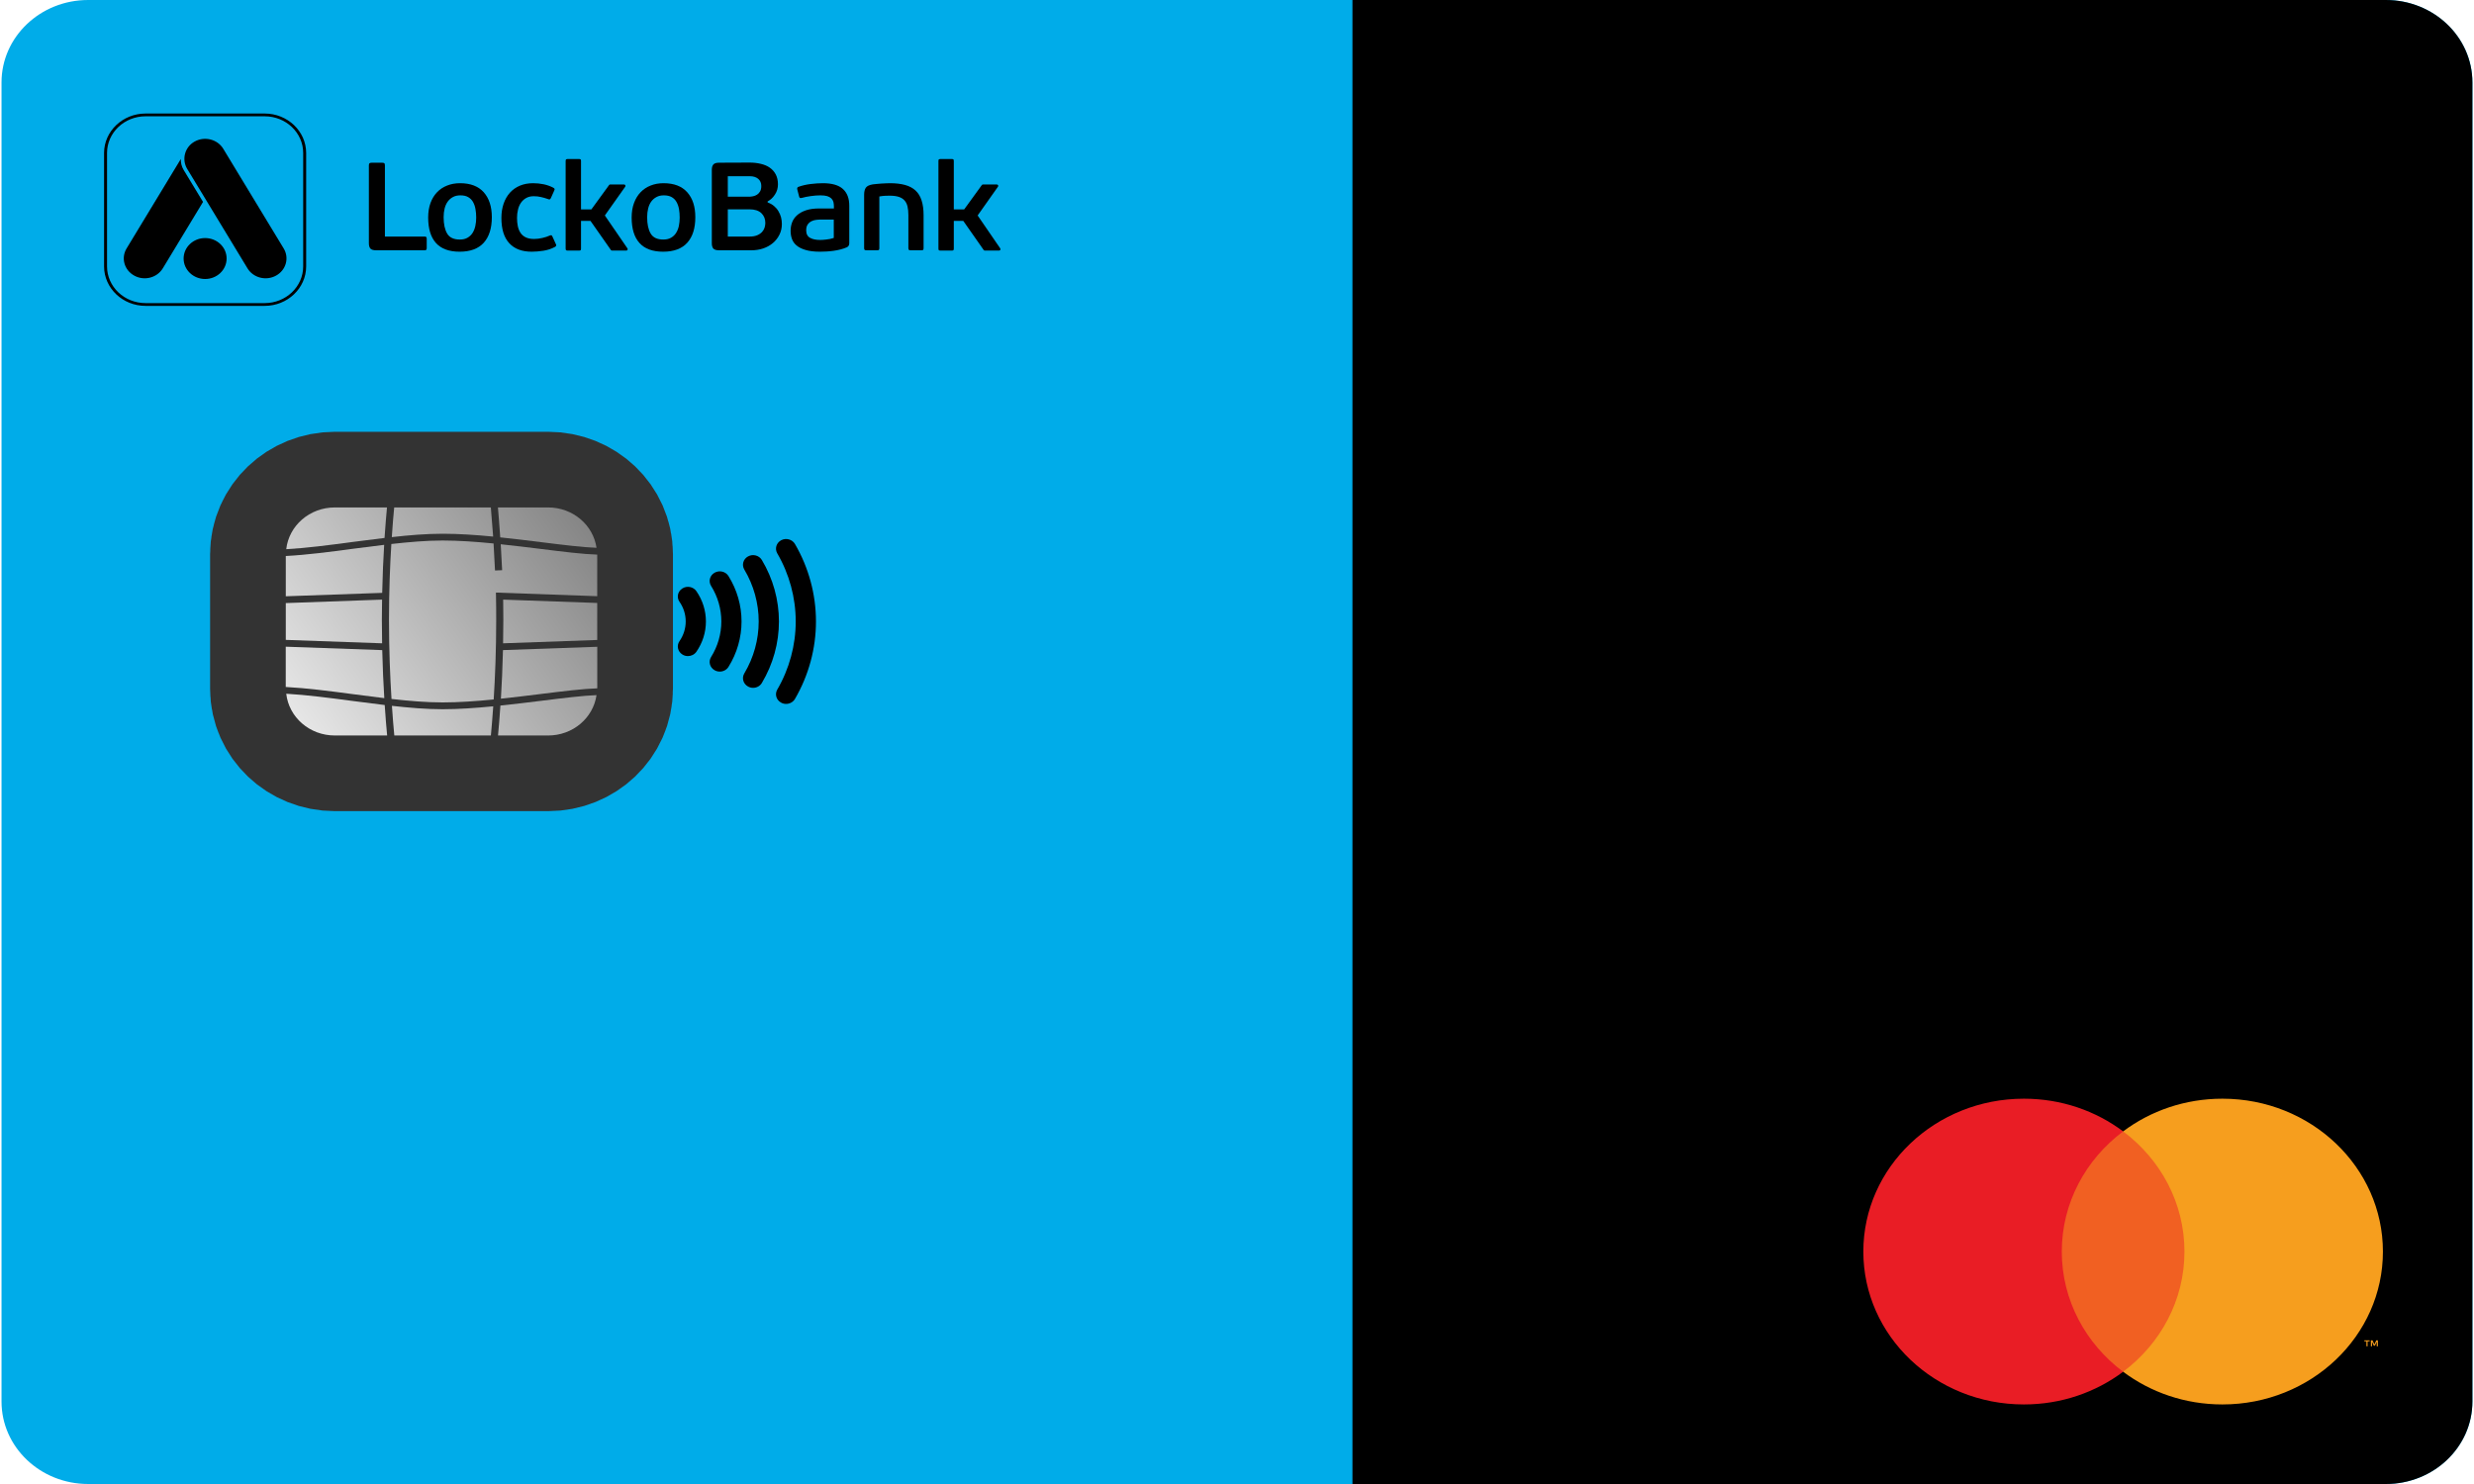 <svg width="60" height="36" viewBox="0 0 60 36" fill="none" xmlns="http://www.w3.org/2000/svg">
<path d="M0.037 2C0.037 0.895 0.978 0 2.137 0H57.861C59.021 0 59.961 0.895 59.961 2V34C59.961 35.105 59.021 36 57.861 36H2.137C0.978 36 0.037 35.105 0.037 34V2Z" fill="#00ACE9"/>
<path d="M32.8 0H57.861C59.021 0 59.961 0.895 59.961 2V34C59.961 35.105 59.021 36 57.861 36H32.8V0Z" fill="black"/>
<path d="M16.683 15.916C16.637 15.916 16.591 15.904 16.549 15.877C16.436 15.806 16.404 15.661 16.479 15.554C16.577 15.412 16.63 15.246 16.63 15.076C16.63 14.905 16.578 14.74 16.479 14.598C16.404 14.49 16.436 14.346 16.549 14.275C16.662 14.203 16.814 14.233 16.889 14.341C17.04 14.56 17.12 14.814 17.12 15.076C17.12 15.338 17.04 15.592 16.889 15.811C16.841 15.879 16.763 15.916 16.683 15.916Z" fill="black"/>
<path d="M17.456 16.292C17.413 16.292 17.37 16.281 17.331 16.259C17.214 16.193 17.176 16.05 17.245 15.939C17.408 15.678 17.494 15.38 17.494 15.076C17.494 14.772 17.408 14.473 17.245 14.213C17.176 14.102 17.214 13.959 17.331 13.893C17.448 13.827 17.598 13.863 17.667 13.974C17.875 14.307 17.984 14.688 17.984 15.076C17.984 15.464 17.875 15.845 17.667 16.178C17.622 16.251 17.54 16.292 17.456 16.292Z" fill="black"/>
<path d="M18.264 16.686C18.223 16.686 18.181 16.676 18.143 16.655C18.025 16.591 17.984 16.448 18.051 16.336C18.279 15.954 18.4 15.518 18.4 15.076C18.4 14.634 18.279 14.198 18.051 13.816C17.984 13.703 18.025 13.561 18.143 13.497C18.261 13.433 18.41 13.473 18.477 13.585C18.748 14.038 18.891 14.553 18.891 15.076C18.891 15.598 18.748 16.114 18.477 16.567C18.433 16.643 18.349 16.686 18.264 16.686Z" fill="black"/>
<path d="M19.065 17.076C19.024 17.076 18.983 17.067 18.946 17.046C18.827 16.984 18.785 16.842 18.85 16.729C19.143 16.226 19.298 15.654 19.298 15.076C19.298 14.498 19.143 13.926 18.85 13.423C18.785 13.31 18.827 13.168 18.946 13.105C19.064 13.043 19.213 13.084 19.279 13.196C19.613 13.769 19.789 14.419 19.789 15.076C19.789 15.733 19.613 16.383 19.279 16.956C19.234 17.032 19.151 17.076 19.065 17.076Z" fill="black"/>
<path d="M6.002 6.509C6.142 6.74 6.452 6.82 6.695 6.686C6.937 6.553 7.02 6.258 6.88 6.027L5.415 3.61C5.275 3.379 4.965 3.299 4.722 3.433C4.48 3.566 4.401 3.868 4.541 4.099L6.002 6.509Z" fill="black"/>
<path d="M3.53 2.821C3.014 2.821 2.596 3.22 2.596 3.711V6.463C2.596 6.954 3.014 7.353 3.53 7.353H6.419C6.934 7.353 7.353 6.954 7.353 6.463V3.711C7.353 3.22 6.934 2.821 6.419 2.821H3.53ZM6.419 7.42H3.53C2.976 7.42 2.524 6.991 2.524 6.463V3.711C2.524 3.183 2.976 2.754 3.53 2.754H6.419C6.973 2.754 7.425 3.183 7.425 3.711V6.463C7.425 6.991 6.973 7.42 6.419 7.42Z" fill="black"/>
<path d="M4.386 3.856L3.07 6.027C2.93 6.258 3.013 6.553 3.256 6.686C3.498 6.82 3.808 6.74 3.948 6.51L4.924 4.898L4.454 4.123C4.403 4.039 4.382 3.947 4.386 3.856Z" fill="black"/>
<path d="M5.496 6.271C5.496 6.546 5.263 6.768 4.975 6.768C4.687 6.768 4.453 6.546 4.453 6.271C4.453 5.997 4.687 5.775 4.975 5.775C5.263 5.775 5.496 5.997 5.496 6.271Z" fill="black"/>
<path d="M15.215 6.023L14.669 5.227L15.161 4.532C15.17 4.521 15.172 4.507 15.166 4.495C15.161 4.483 15.148 4.475 15.134 4.475H14.8C14.79 4.475 14.78 4.479 14.774 4.486L14.342 5.08H14.091V3.906C14.091 3.884 14.087 3.87 14.079 3.865C14.07 3.86 14.055 3.857 14.034 3.857H13.776C13.757 3.857 13.742 3.86 13.732 3.865C13.723 3.87 13.718 3.884 13.718 3.906V6.03C13.718 6.053 13.723 6.067 13.732 6.072C13.742 6.077 13.756 6.079 13.776 6.079H14.034C14.055 6.079 14.07 6.077 14.079 6.072C14.087 6.067 14.091 6.053 14.091 6.03V5.359H14.321L14.817 6.067C14.823 6.075 14.834 6.079 14.844 6.079H15.188C15.202 6.079 15.214 6.072 15.22 6.06C15.226 6.048 15.224 6.034 15.215 6.023Z" fill="black"/>
<path d="M24.256 6.023L23.71 5.227L24.201 4.532C24.21 4.521 24.213 4.507 24.207 4.495C24.201 4.483 24.189 4.475 24.175 4.475H23.841C23.831 4.475 23.821 4.479 23.814 4.486L23.383 5.08H23.132V3.906C23.132 3.884 23.128 3.87 23.119 3.865C23.111 3.86 23.095 3.857 23.074 3.857H22.816C22.797 3.857 22.783 3.86 22.773 3.865C22.763 3.87 22.759 3.884 22.759 3.906V6.03C22.759 6.053 22.763 6.067 22.773 6.072C22.783 6.077 22.797 6.079 22.816 6.079H23.074C23.095 6.079 23.111 6.077 23.119 6.072C23.128 6.067 23.132 6.053 23.132 6.03V5.359H23.362L23.858 6.067C23.865 6.075 23.875 6.079 23.885 6.079H24.229C24.242 6.079 24.255 6.072 24.261 6.06C24.266 6.048 24.265 6.034 24.256 6.023Z" fill="black"/>
<path d="M11.549 5.278C11.549 5.205 11.543 5.136 11.531 5.071C11.52 5.006 11.499 4.949 11.471 4.898C11.442 4.848 11.402 4.809 11.353 4.781C11.303 4.752 11.24 4.739 11.164 4.739C11.096 4.739 11.036 4.752 10.985 4.78C10.934 4.807 10.892 4.844 10.858 4.891C10.824 4.938 10.799 4.994 10.783 5.058C10.767 5.124 10.759 5.194 10.759 5.269C10.759 5.438 10.788 5.57 10.845 5.667C10.902 5.763 11.005 5.811 11.151 5.811C11.225 5.811 11.288 5.797 11.338 5.767C11.389 5.738 11.43 5.699 11.461 5.65C11.492 5.601 11.514 5.545 11.528 5.481C11.542 5.417 11.549 5.349 11.549 5.278ZM11.928 5.269C11.928 5.538 11.862 5.744 11.732 5.889C11.601 6.033 11.406 6.106 11.147 6.106C10.891 6.106 10.699 6.035 10.573 5.895C10.447 5.754 10.384 5.549 10.384 5.278C10.384 5.145 10.403 5.026 10.441 4.923C10.479 4.82 10.532 4.734 10.6 4.663C10.668 4.592 10.749 4.538 10.844 4.501C10.938 4.463 11.043 4.444 11.157 4.444C11.41 4.444 11.601 4.518 11.732 4.664C11.862 4.811 11.928 5.012 11.928 5.269Z" fill="black"/>
<path d="M12.953 5.797C13.021 5.797 13.089 5.788 13.156 5.772C13.224 5.756 13.281 5.738 13.325 5.717C13.348 5.707 13.365 5.704 13.374 5.708C13.384 5.712 13.392 5.723 13.398 5.739L13.478 5.915C13.499 5.947 13.493 5.972 13.459 5.99C13.372 6.037 13.278 6.067 13.177 6.083C13.076 6.098 12.982 6.106 12.895 6.106C12.658 6.106 12.476 6.037 12.35 5.899C12.223 5.762 12.16 5.558 12.16 5.287C12.16 5.16 12.178 5.044 12.214 4.94C12.25 4.836 12.302 4.747 12.368 4.673C12.436 4.599 12.516 4.543 12.611 4.503C12.705 4.464 12.812 4.444 12.93 4.444C13.017 4.444 13.102 4.453 13.184 4.47C13.265 4.487 13.342 4.514 13.414 4.551C13.434 4.561 13.445 4.571 13.449 4.581C13.454 4.591 13.45 4.606 13.44 4.626L13.36 4.805C13.351 4.821 13.342 4.831 13.333 4.836C13.324 4.84 13.306 4.837 13.281 4.826C13.229 4.808 13.177 4.792 13.121 4.78C13.066 4.766 13.008 4.76 12.946 4.76C12.874 4.76 12.812 4.774 12.76 4.804C12.708 4.833 12.666 4.872 12.633 4.92C12.6 4.969 12.576 5.025 12.562 5.088C12.546 5.152 12.539 5.218 12.539 5.287C12.539 5.358 12.545 5.424 12.558 5.486C12.571 5.547 12.592 5.601 12.623 5.648C12.654 5.695 12.696 5.731 12.749 5.757C12.802 5.783 12.87 5.797 12.953 5.797Z" fill="black"/>
<path d="M16.484 5.278C16.484 5.205 16.478 5.136 16.467 5.071C16.455 5.006 16.435 4.949 16.406 4.898C16.378 4.848 16.338 4.809 16.289 4.781C16.238 4.752 16.175 4.739 16.099 4.739C16.031 4.739 15.972 4.752 15.921 4.78C15.87 4.807 15.827 4.844 15.793 4.891C15.759 4.938 15.735 4.994 15.719 5.058C15.703 5.124 15.695 5.194 15.695 5.269C15.695 5.438 15.723 5.57 15.781 5.667C15.838 5.763 15.94 5.811 16.087 5.811C16.161 5.811 16.223 5.797 16.274 5.767C16.325 5.738 16.366 5.699 16.397 5.65C16.428 5.601 16.45 5.545 16.464 5.481C16.477 5.417 16.484 5.349 16.484 5.278ZM16.863 5.269C16.863 5.538 16.798 5.744 16.667 5.889C16.537 6.033 16.342 6.106 16.083 6.106C15.827 6.106 15.635 6.035 15.509 5.895C15.382 5.754 15.319 5.549 15.319 5.278C15.319 5.145 15.338 5.026 15.377 4.923C15.415 4.82 15.468 4.734 15.536 4.663C15.604 4.592 15.685 4.538 15.779 4.501C15.874 4.463 15.978 4.444 16.093 4.444C16.346 4.444 16.537 4.518 16.667 4.664C16.798 4.811 16.863 5.012 16.863 5.269Z" fill="black"/>
<path d="M18.561 5.408C18.561 5.311 18.529 5.232 18.464 5.17C18.399 5.109 18.304 5.078 18.179 5.078H17.651V5.739H18.176C18.252 5.739 18.315 5.728 18.364 5.707C18.413 5.686 18.452 5.659 18.482 5.627C18.511 5.594 18.532 5.558 18.544 5.519C18.555 5.48 18.561 5.443 18.561 5.408ZM17.651 4.772H18.166C18.196 4.772 18.229 4.768 18.264 4.761C18.299 4.754 18.331 4.741 18.361 4.722C18.39 4.703 18.415 4.676 18.434 4.643C18.453 4.61 18.463 4.566 18.463 4.511C18.463 4.438 18.438 4.381 18.388 4.338C18.338 4.296 18.27 4.275 18.186 4.275H17.651V4.772H17.651ZM18.615 4.908C18.675 4.931 18.727 4.96 18.771 4.997C18.816 5.035 18.852 5.077 18.879 5.124C18.907 5.17 18.928 5.22 18.942 5.272C18.955 5.325 18.962 5.378 18.962 5.432C18.962 5.528 18.943 5.614 18.903 5.693C18.864 5.772 18.811 5.84 18.744 5.896C18.677 5.953 18.599 5.996 18.509 6.027C18.418 6.057 18.321 6.072 18.218 6.072H17.441C17.373 6.072 17.326 6.058 17.301 6.031C17.276 6.004 17.263 5.96 17.263 5.899V4.12C17.263 4.061 17.276 4.018 17.301 3.99C17.326 3.961 17.373 3.947 17.441 3.947L18.179 3.944C18.277 3.944 18.368 3.954 18.453 3.975C18.538 3.995 18.611 4.026 18.671 4.069C18.731 4.111 18.779 4.165 18.814 4.232C18.849 4.299 18.867 4.379 18.867 4.472C18.867 4.563 18.843 4.645 18.795 4.718C18.748 4.792 18.688 4.848 18.616 4.887V4.908H18.615Z" fill="black"/>
<path d="M20.221 5.326H19.916C19.879 5.326 19.841 5.328 19.799 5.333C19.758 5.337 19.719 5.348 19.681 5.366C19.645 5.384 19.614 5.41 19.589 5.445C19.565 5.479 19.552 5.526 19.552 5.587C19.552 5.674 19.583 5.735 19.645 5.769C19.706 5.804 19.788 5.821 19.89 5.821C19.905 5.821 19.925 5.82 19.952 5.819C19.979 5.818 20.007 5.816 20.036 5.811C20.066 5.808 20.098 5.803 20.13 5.797C20.163 5.79 20.193 5.782 20.221 5.772V5.326H20.221ZM20.597 5.899C20.597 5.948 20.577 5.981 20.536 6C20.49 6.02 20.439 6.037 20.385 6.051C20.331 6.065 20.275 6.076 20.218 6.084C20.161 6.092 20.104 6.098 20.047 6.101C19.991 6.104 19.938 6.106 19.887 6.106C19.747 6.106 19.631 6.092 19.538 6.064C19.446 6.037 19.373 6.001 19.319 5.955C19.265 5.91 19.227 5.857 19.206 5.795C19.184 5.733 19.174 5.668 19.174 5.599C19.174 5.528 19.186 5.46 19.21 5.395C19.235 5.329 19.275 5.271 19.33 5.222C19.385 5.172 19.456 5.133 19.545 5.102C19.633 5.072 19.741 5.057 19.868 5.057H20.224V5.006C20.224 4.967 20.22 4.932 20.212 4.899C20.203 4.867 20.186 4.838 20.162 4.814C20.137 4.79 20.104 4.771 20.062 4.758C20.019 4.745 19.964 4.739 19.896 4.739C19.824 4.739 19.746 4.745 19.661 4.757C19.576 4.769 19.507 4.783 19.454 4.799C19.43 4.805 19.414 4.806 19.403 4.802C19.392 4.798 19.385 4.787 19.381 4.769L19.336 4.596C19.328 4.564 19.337 4.543 19.365 4.532C19.454 4.5 19.552 4.477 19.658 4.464C19.764 4.451 19.864 4.444 19.957 4.444C20.178 4.444 20.339 4.491 20.442 4.584C20.545 4.677 20.597 4.812 20.597 4.99V5.899H20.597Z" fill="black"/>
<path d="M21.578 4.747C21.554 4.747 21.521 4.748 21.477 4.749C21.434 4.75 21.383 4.756 21.326 4.766V6.021C21.326 6.043 21.322 6.057 21.314 6.063C21.305 6.069 21.289 6.072 21.266 6.072H21.017C20.996 6.072 20.981 6.069 20.971 6.063C20.962 6.057 20.957 6.043 20.957 6.021V4.724C20.957 4.65 20.971 4.594 20.998 4.554C21.026 4.513 21.083 4.486 21.17 4.472C21.191 4.47 21.22 4.467 21.256 4.463C21.292 4.459 21.33 4.456 21.37 4.453C21.41 4.452 21.449 4.449 21.488 4.447C21.526 4.446 21.558 4.444 21.586 4.444C21.726 4.444 21.847 4.459 21.95 4.487C22.052 4.515 22.137 4.56 22.204 4.622C22.27 4.683 22.32 4.764 22.351 4.863C22.383 4.962 22.399 5.081 22.399 5.22V6.021C22.399 6.043 22.395 6.057 22.387 6.063C22.378 6.069 22.362 6.072 22.339 6.072H22.09C22.069 6.072 22.053 6.069 22.044 6.063C22.034 6.057 22.03 6.043 22.03 6.021V5.215C22.03 5.136 22.023 5.067 22.009 5.008C21.995 4.949 21.971 4.901 21.937 4.863C21.903 4.824 21.857 4.796 21.799 4.776C21.741 4.757 21.667 4.747 21.578 4.747Z" fill="black"/>
<path d="M10.339 5.751C10.333 5.743 10.318 5.739 10.295 5.739L9.59 5.739H9.335V4.011C9.335 3.983 9.329 3.965 9.319 3.958C9.308 3.951 9.288 3.947 9.258 3.947H9.02C8.994 3.947 8.975 3.951 8.964 3.959C8.952 3.968 8.946 3.985 8.946 4.011V5.899C8.946 5.96 8.959 6.004 8.984 6.031C9.01 6.058 9.056 6.072 9.124 6.072H10.295C10.318 6.072 10.333 6.067 10.339 6.058C10.346 6.049 10.349 6.035 10.349 6.015V5.797C10.349 5.775 10.345 5.76 10.339 5.751Z" fill="black"/>
<path d="M53.194 27.446H49.787V33.277H53.194V27.446Z" fill="#F16022"/>
<path d="M50.003 30.362C50.003 29.178 50.585 28.125 51.491 27.446C50.828 26.949 49.993 26.653 49.084 26.653C46.934 26.653 45.19 28.313 45.19 30.362C45.19 32.41 46.934 34.07 49.084 34.07C49.993 34.07 50.828 33.774 51.491 33.277C50.585 32.598 50.003 31.544 50.003 30.362Z" fill="#E91D25"/>
<path d="M57.791 30.362C57.791 32.41 56.048 34.07 53.898 34.07C52.989 34.07 52.153 33.774 51.491 33.277C52.397 32.598 52.978 31.544 52.978 30.362C52.978 29.178 52.397 28.125 51.491 27.446C52.153 26.949 52.989 26.653 53.898 26.653C56.048 26.653 57.791 28.313 57.791 30.362Z" fill="#F69E1E"/>
<path d="M57.419 32.659V32.54H57.469V32.515H57.341V32.54H57.391V32.659H57.419ZM57.669 32.659V32.515H57.63L57.584 32.614L57.539 32.515H57.499V32.659H57.527V32.551L57.57 32.645H57.598L57.641 32.55V32.659H57.669Z" fill="#F69E1E"/>
<path d="M14.485 16.709C14.485 17.335 13.952 17.842 13.294 17.842H8.121C7.464 17.842 6.931 17.335 6.931 16.709V13.444C6.931 12.818 7.464 12.31 8.121 12.31H13.294C13.952 12.31 14.485 12.818 14.485 13.444V16.709Z" fill="#333333" stroke="#333333" stroke-width="3.671" stroke-miterlimit="10"/>
<path d="M9.502 13.03C9.926 12.982 10.344 12.948 10.734 12.948C11.121 12.948 11.539 12.976 11.96 13.017C11.94 12.739 11.921 12.5 11.904 12.31H9.56C9.542 12.5 9.521 12.741 9.502 13.03Z" fill="url(#paint0_linear)"/>
<path d="M14.484 15.525V14.627L12.203 14.546C12.206 14.705 12.207 14.868 12.207 15.035C12.207 15.231 12.205 15.421 12.201 15.606L14.484 15.525Z" fill="url(#paint1_linear)"/>
<path d="M14.484 13.454C14.14 13.444 13.664 13.385 13.118 13.317C12.806 13.278 12.475 13.238 12.144 13.203C12.156 13.4 12.168 13.611 12.178 13.832L12.005 13.839C11.995 13.608 11.983 13.388 11.97 13.184C11.545 13.142 11.122 13.112 10.734 13.112C10.343 13.112 9.92 13.149 9.491 13.197C9.459 13.706 9.434 14.334 9.434 15.035C9.434 15.765 9.461 16.424 9.495 16.956C9.923 17.004 10.344 17.04 10.734 17.04C11.123 17.04 11.547 17.01 11.973 16.968C12.007 16.433 12.034 15.77 12.034 15.035C12.034 14.838 12.033 14.646 12.029 14.462L12.027 14.375L14.484 14.463V13.454H14.484Z" fill="url(#paint2_linear)"/>
<path d="M12.132 13.036C12.475 13.072 12.816 13.113 13.139 13.154C13.669 13.22 14.133 13.277 14.467 13.289C14.387 12.737 13.895 12.31 13.293 12.31H12.076C12.093 12.506 12.113 12.751 12.132 13.036Z" fill="url(#paint3_linear)"/>
<path d="M11.962 17.134C11.541 17.175 11.121 17.205 10.734 17.205C10.345 17.205 9.928 17.17 9.505 17.123C9.524 17.413 9.545 17.654 9.563 17.842H11.905C11.922 17.656 11.943 17.419 11.962 17.134Z" fill="url(#paint4_linear)"/>
<path d="M12.198 15.771C12.188 16.206 12.169 16.603 12.148 16.949C12.477 16.914 12.807 16.874 13.118 16.835C13.664 16.767 14.14 16.709 14.485 16.698V15.69L12.198 15.771Z" fill="url(#paint5_linear)"/>
<path d="M9.32 16.936C9.299 16.594 9.28 16.201 9.27 15.771L6.93 15.688V16.665C7.439 16.692 7.992 16.764 8.573 16.841C8.821 16.874 9.07 16.906 9.32 16.936Z" fill="url(#paint6_linear)"/>
<path d="M9.33 17.103C9.069 17.072 8.808 17.039 8.548 17.004C7.98 16.928 7.439 16.858 6.942 16.829C7.006 17.398 7.506 17.842 8.12 17.842H9.389C9.37 17.648 9.35 17.399 9.33 17.103Z" fill="url(#paint7_linear)"/>
<path d="M13.14 16.999C12.818 17.039 12.477 17.08 12.136 17.116C12.117 17.406 12.096 17.651 12.078 17.842H13.293C13.895 17.842 14.387 17.416 14.467 16.863C14.133 16.875 13.669 16.933 13.14 16.999Z" fill="url(#paint8_linear)"/>
<path d="M9.261 15.035C9.261 14.867 9.263 14.705 9.266 14.546L6.931 14.63V15.523L9.267 15.606C9.264 15.421 9.261 15.231 9.261 15.035Z" fill="url(#paint9_linear)"/>
<path d="M8.548 13.148C8.806 13.114 9.067 13.081 9.326 13.05C9.346 12.754 9.367 12.506 9.385 12.31H8.12C7.506 12.31 7.006 12.754 6.942 13.323C7.439 13.295 7.98 13.224 8.548 13.148Z" fill="url(#paint10_linear)"/>
<path d="M9.269 14.382C9.278 13.951 9.296 13.558 9.317 13.217C9.069 13.247 8.82 13.278 8.574 13.311C7.993 13.389 7.44 13.461 6.931 13.488V14.465L9.269 14.382Z" fill="url(#paint11_linear)"/>
<defs>
<linearGradient id="paint0_linear" x1="4.176" y1="16.927" x2="13.196" y2="10.487" gradientUnits="userSpaceOnUse">
<stop stop-color="white"/>
<stop offset="1" stop-color="#808080"/>
</linearGradient>
<linearGradient id="paint1_linear" x1="6.151" y1="19.693" x2="15.17" y2="13.253" gradientUnits="userSpaceOnUse">
<stop stop-color="white"/>
<stop offset="1" stop-color="#808080"/>
</linearGradient>
<linearGradient id="paint2_linear" x1="5.348" y1="18.569" x2="14.368" y2="12.128" gradientUnits="userSpaceOnUse">
<stop stop-color="white"/>
<stop offset="1" stop-color="#808080"/>
</linearGradient>
<linearGradient id="paint3_linear" x1="5.036" y1="18.133" x2="14.055" y2="11.692" gradientUnits="userSpaceOnUse">
<stop stop-color="white"/>
<stop offset="1" stop-color="#808080"/>
</linearGradient>
<linearGradient id="paint4_linear" x1="6.511" y1="20.199" x2="15.531" y2="13.758" gradientUnits="userSpaceOnUse">
<stop stop-color="white"/>
<stop offset="1" stop-color="#808080"/>
</linearGradient>
<linearGradient id="paint5_linear" x1="6.735" y1="20.513" x2="15.756" y2="14.072" gradientUnits="userSpaceOnUse">
<stop stop-color="white"/>
<stop offset="1" stop-color="#808080"/>
</linearGradient>
<linearGradient id="paint6_linear" x1="5.123" y1="18.256" x2="14.144" y2="11.814" gradientUnits="userSpaceOnUse">
<stop stop-color="white"/>
<stop offset="1" stop-color="#808080"/>
</linearGradient>
<linearGradient id="paint7_linear" x1="5.636" y1="18.974" x2="14.656" y2="12.533" gradientUnits="userSpaceOnUse">
<stop stop-color="white"/>
<stop offset="1" stop-color="#808080"/>
</linearGradient>
<linearGradient id="paint8_linear" x1="7.202" y1="21.166" x2="16.222" y2="14.726" gradientUnits="userSpaceOnUse">
<stop stop-color="white"/>
<stop offset="1" stop-color="#808080"/>
</linearGradient>
<linearGradient id="paint9_linear" x1="4.533" y1="17.427" x2="13.553" y2="10.987" gradientUnits="userSpaceOnUse">
<stop stop-color="white"/>
<stop offset="1" stop-color="#808080"/>
</linearGradient>
<linearGradient id="paint10_linear" x1="3.481" y1="15.957" x2="12.502" y2="9.516" gradientUnits="userSpaceOnUse">
<stop stop-color="white"/>
<stop offset="1" stop-color="#808080"/>
</linearGradient>
<linearGradient id="paint11_linear" x1="3.955" y1="16.619" x2="12.975" y2="10.178" gradientUnits="userSpaceOnUse">
<stop stop-color="white"/>
<stop offset="1" stop-color="#808080"/>
</linearGradient>
</defs>
</svg>
